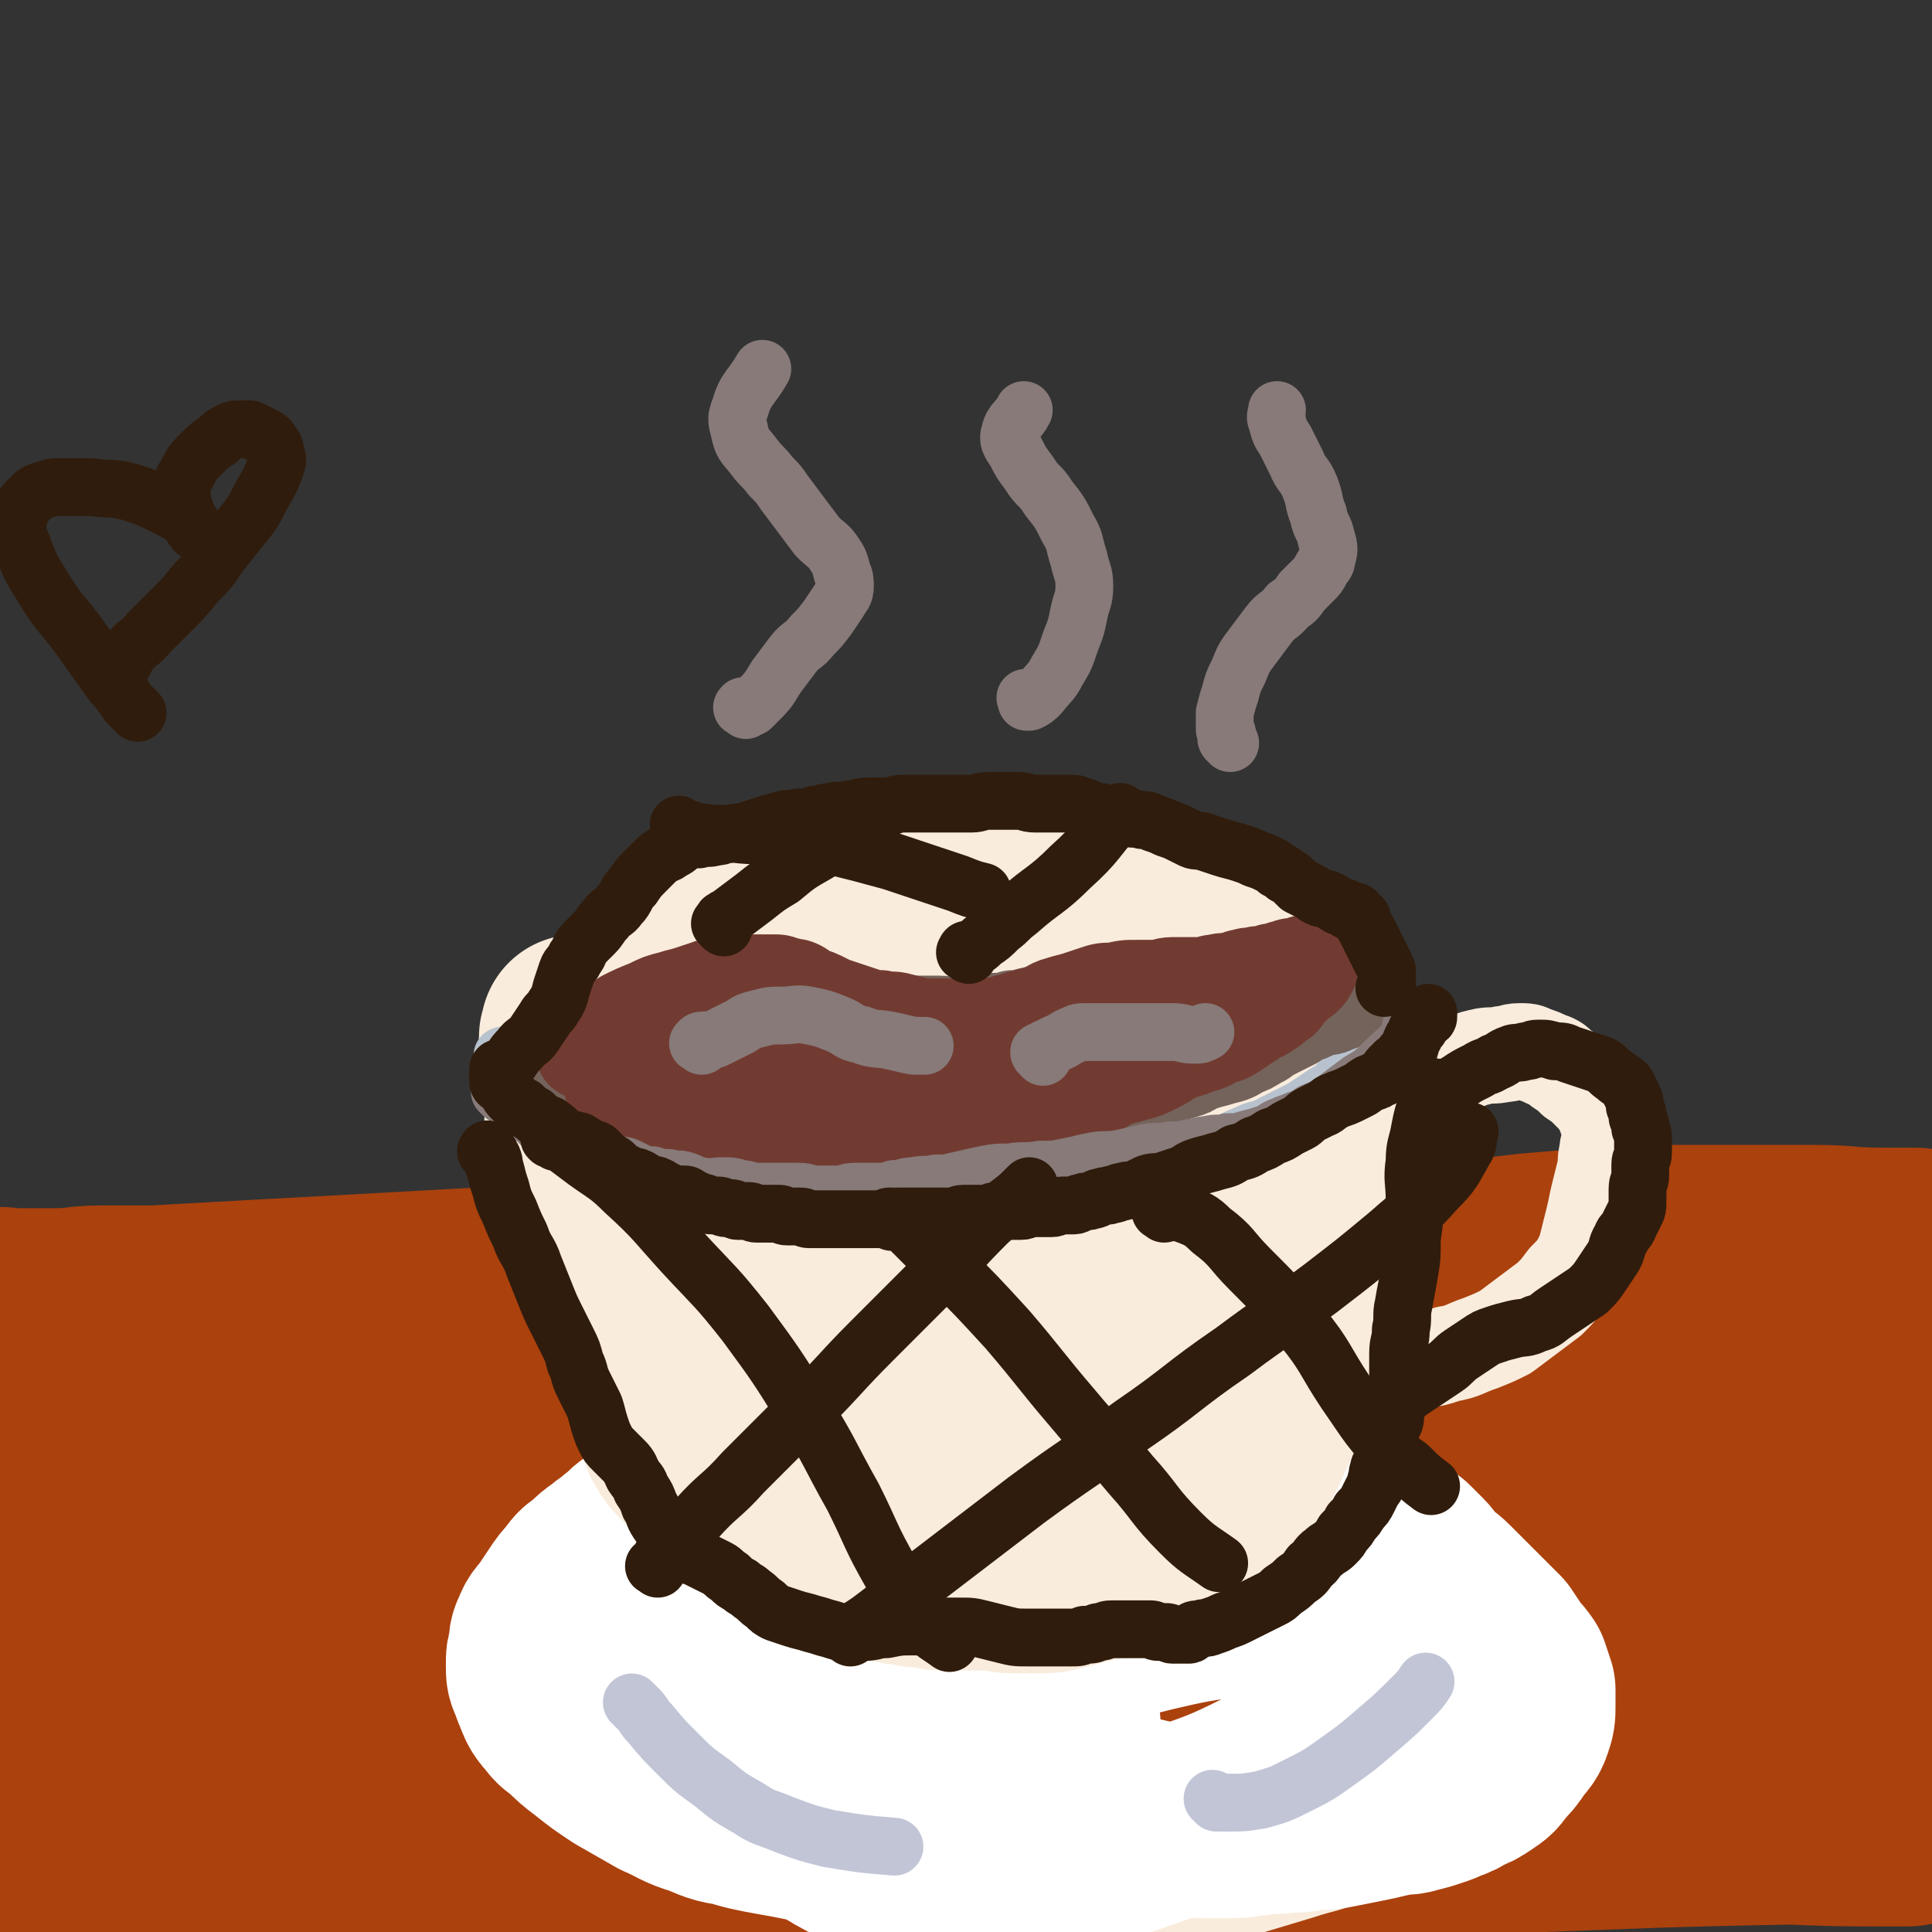 <svg viewBox='0 0 702 702' version='1.1' xmlns='http://www.w3.org/2000/svg' xmlns:xlink='http://www.w3.org/1999/xlink'><rect x="0" y="0" width="702" height="702" fill="#333333" stroke="none"/><g fill='none' stroke='#AB410D' stroke-width='70' stroke-linecap='round' stroke-linejoin='round'><path d='M687,481c-1,-1 -1,-1 -1,-1 -1,-1 0,0 0,0 0,0 -1,0 -1,0 -4,-1 -3,-1 -7,-2 -17,-3 -17,-3 -34,-5 -26,-2 -26,-2 -53,-3 -28,-1 -28,-2 -57,-2 -30,-1 -31,0 -61,0 -33,1 -33,0 -66,2 -36,2 -36,2 -72,6 -43,4 -43,3 -85,10 -52,8 -51,10 -103,19 -42,8 -42,8 -84,15 -20,3 -20,3 -41,5 -6,1 -7,1 -13,0 -2,0 -4,-1 -3,-2 5,-2 8,-2 16,-4 26,-5 26,-5 53,-9 45,-6 45,-7 90,-10 48,-4 48,-4 97,-4 53,0 53,-1 106,3 58,4 58,5 115,12 49,6 49,6 97,14 34,6 34,6 68,13 16,3 16,3 32,7 3,1 6,2 6,2 0,0 -3,-2 -7,-3 -21,-6 -21,-6 -42,-11 -43,-10 -43,-11 -87,-18 -59,-9 -59,-10 -118,-15 -75,-6 -76,-7 -151,-6 -88,1 -88,3 -175,9 -48,4 -48,6 -96,11 -9,1 -9,1 -19,2 '/><path d='M59,530c-1,-1 -2,-1 -1,-1 12,-1 13,0 26,0 49,0 50,-2 99,-1 72,1 72,1 143,6 79,6 79,6 157,17 62,9 62,9 124,22 35,7 35,8 69,19 10,3 18,6 19,10 1,3 -7,4 -14,3 -34,-3 -34,-6 -69,-11 -49,-7 -49,-8 -99,-14 -56,-7 -56,-7 -113,-11 -64,-4 -64,-5 -129,-5 -68,-1 -68,0 -136,3 -57,3 -57,2 -114,8 -11,1 -11,2 -21,7 -3,1 -6,4 -4,5 4,3 8,3 16,3 40,-1 40,-3 80,-6 52,-3 52,-4 105,-6 57,-2 57,-3 114,-2 57,1 57,2 113,7 43,4 43,5 86,10 19,2 26,2 37,5 3,1 -5,2 -10,2 -28,0 -28,-1 -56,-3 -47,-3 -46,-4 -93,-6 -64,-2 -64,-4 -128,-2 -71,2 -71,4 -142,10 -36,3 -36,4 -72,8 -27,3 -27,3 -55,6 '/><path d='M78,630c-1,-1 -2,-1 -1,-1 9,-1 10,0 20,0 41,-1 41,-1 83,-2 56,-1 56,-1 112,-2 56,-1 55,-1 111,-2 34,-1 34,-1 69,-1 10,0 21,0 20,0 -1,-1 -12,-2 -25,-2 -35,-1 -35,-1 -70,-1 -53,0 -53,-1 -105,2 -61,3 -61,2 -122,9 -60,7 -60,7 -119,18 -28,5 -31,5 -55,15 -3,1 0,4 0,8 0,3 -3,6 0,6 24,4 26,3 53,3 48,0 49,-1 97,-3 50,-2 49,-3 99,-5 47,-2 47,-2 94,-4 39,-2 39,-2 77,-4 19,-1 26,-1 38,-2 3,0 -4,-1 -8,-1 -29,0 -30,0 -59,0 -52,1 -52,-1 -103,2 -64,3 -64,4 -128,10 -62,6 -62,5 -123,15 -16,3 -16,4 -30,11 -4,2 -6,4 -6,7 0,2 2,3 5,3 33,-1 34,-3 67,-6 57,-5 57,-6 114,-11 60,-6 60,-6 121,-11 65,-5 65,-4 130,-8 63,-3 63,-4 127,-6 52,-2 52,-2 105,-3 15,0 18,0 30,0 1,0 -1,1 -3,1 -25,0 -25,0 -50,-1 -43,-1 -42,-2 -85,-3 -51,-1 -51,-1 -102,0 -58,1 -58,1 -115,5 -56,4 -56,4 -112,11 -40,5 -40,5 -79,12 -12,2 -26,6 -24,7 3,2 17,1 33,-1 41,-5 41,-6 82,-12 58,-8 58,-8 117,-15 70,-8 70,-8 141,-16 71,-8 71,-7 142,-15 32,-4 32,-5 64,-9 2,0 3,0 5,0 '/><path d='M656,626c-1,-1 -1,-1 -1,-1 -2,-1 -2,0 -3,0 -22,1 -23,0 -45,1 -44,1 -44,0 -87,2 -52,2 -52,2 -103,6 -38,3 -38,3 -76,8 -19,2 -19,3 -38,6 -1,0 -2,1 -1,1 23,-4 24,-5 48,-10 43,-9 43,-9 86,-18 53,-12 53,-12 105,-24 54,-12 54,-11 107,-25 29,-7 31,-7 57,-17 3,-1 0,-3 0,-6 0,-2 2,-3 0,-4 -6,-3 -8,-3 -16,-3 -33,0 -34,0 -67,2 -39,2 -39,2 -78,5 -35,3 -34,4 -69,7 -25,3 -25,3 -51,5 -11,1 -16,2 -22,1 -2,-1 2,-4 6,-5 21,-7 21,-7 43,-11 33,-6 33,-6 67,-10 36,-4 36,-4 72,-7 33,-2 34,-1 67,-3 20,-1 20,-1 39,-2 5,0 6,1 9,-1 1,0 0,-1 0,-3 0,-1 0,-1 0,-3 0,-2 0,-2 0,-4 0,-3 1,-4 -1,-6 -2,-4 -4,-3 -7,-6 -3,-3 -4,-3 -6,-6 -1,-3 -2,-3 -1,-6 1,-3 3,-3 6,-6 3,-2 3,-2 6,-4 2,-1 2,-1 3,-2 1,-1 0,-1 0,-2 0,0 0,0 0,-1 0,0 0,0 0,-1 0,0 0,0 0,0 0,0 0,-1 0,0 -1,0 0,0 0,1 0,1 -1,1 -2,1 -5,1 -5,1 -11,2 -8,1 -8,1 -16,1 -12,0 -12,0 -24,0 -13,0 -13,0 -25,-1 -12,-1 -12,-1 -23,-3 -9,-1 -9,-2 -18,-3 -8,-1 -8,-1 -17,-2 -9,-1 -9,-1 -18,-1 -9,0 -9,1 -19,1 -9,0 -10,0 -19,0 -11,0 -11,0 -22,1 -13,1 -13,1 -26,2 -13,1 -14,0 -27,1 -14,1 -14,1 -28,2 -13,0 -13,1 -26,0 -13,0 -12,-1 -25,-2 -13,-1 -13,-1 -27,-2 -15,-1 -15,-1 -30,-2 -16,-1 -17,0 -33,-1 -17,-1 -16,-2 -33,-2 -17,-1 -18,0 -35,0 -18,0 -18,0 -36,1 -18,1 -18,1 -36,2 -18,1 -19,1 -37,2 -18,1 -18,1 -36,2 -9,0 -10,0 -19,0 -9,0 -8,1 -17,1 -7,0 -7,0 -15,0 -3,0 -4,-1 -7,0 -1,0 -2,1 -2,2 -1,1 0,2 0,3 0,1 0,1 0,1 0,1 0,1 0,1 0,0 0,0 0,0 0,0 0,-1 0,-1 4,0 5,0 9,0 8,0 8,1 16,1 15,1 15,0 30,1 22,1 22,1 44,2 28,1 27,2 55,3 34,1 35,2 69,2 19,0 19,-1 38,-2 20,-2 20,-2 40,-4 19,-2 19,-2 38,-4 19,-2 19,-2 38,-4 19,-2 20,-2 39,-4 19,-2 19,-2 37,-4 18,-2 18,-3 36,-5 18,-2 18,-2 36,-4 18,-2 17,-2 35,-4 12,-1 12,-1 24,-2 15,-1 15,-1 31,-1 11,0 12,0 23,0 13,0 13,0 25,0 13,0 12,1 25,1 6,0 6,0 12,0 2,0 2,1 4,1 '/></g>
<g fill='none' stroke='#F9ECDC' stroke-width='70' stroke-linecap='round' stroke-linejoin='round'><path d='M211,376c-1,-1 -1,-1 -1,-1 -1,-1 0,0 0,0 0,1 -1,1 -1,2 0,1 0,1 0,2 0,4 0,4 0,8 0,5 1,4 1,9 1,5 1,5 1,10 0,4 0,5 0,9 0,5 0,5 1,9 0,4 0,4 1,8 1,4 1,4 3,8 2,4 2,3 4,7 2,3 2,3 3,6 2,3 2,3 3,6 2,3 2,3 3,6 2,3 2,3 3,6 2,3 1,3 3,6 2,3 2,2 4,5 1,2 1,3 2,5 1,2 2,2 3,4 2,2 1,2 3,4 2,2 2,2 4,4 2,2 2,3 4,5 2,3 3,3 5,5 3,3 2,3 5,5 3,3 3,3 6,5 4,2 4,2 8,4 5,2 5,2 9,5 5,3 5,3 10,6 5,3 5,3 10,5 5,2 5,2 11,4 5,2 5,2 10,3 4,1 4,1 9,1 3,0 4,0 7,0 3,0 3,0 6,-1 3,0 3,0 6,-1 4,-1 3,-1 7,-2 4,-1 4,-1 8,-2 5,-1 5,0 10,-1 5,-1 5,-1 9,-2 4,-1 4,-2 8,-3 4,-2 5,-1 9,-3 4,-1 4,-1 7,-3 3,-2 3,-2 6,-4 3,-2 3,-2 6,-4 3,-2 3,-2 6,-5 3,-2 3,-2 6,-5 3,-2 3,-3 6,-5 3,-3 4,-2 7,-5 3,-3 3,-3 5,-7 2,-3 2,-3 4,-6 2,-3 2,-3 4,-7 2,-3 2,-3 3,-7 2,-4 2,-4 3,-8 1,-4 1,-5 2,-9 1,-4 1,-4 2,-8 1,-4 1,-4 2,-9 1,-4 0,-4 1,-8 0,-3 0,-3 1,-6 0,-3 1,-2 1,-5 0,-2 0,-3 0,-5 0,-3 1,-2 1,-5 0,-2 0,-2 0,-4 1,-3 1,-3 2,-6 1,-2 1,-2 1,-5 0,-2 0,-2 0,-4 0,-2 0,-3 0,-5 -1,-3 -1,-2 -2,-5 -1,-2 -1,-2 -2,-5 -1,-2 -1,-3 -2,-5 -1,-3 -1,-3 -3,-6 -2,-3 -2,-2 -4,-5 -2,-2 -2,-3 -4,-5 -2,-3 -2,-3 -5,-6 -3,-3 -3,-3 -6,-5 -2,-2 -2,-2 -5,-4 -3,-2 -3,-1 -6,-3 -3,-1 -3,-2 -6,-3 -2,-1 -2,-1 -5,-2 -3,-1 -3,-1 -7,-2 -3,-1 -3,-1 -6,-1 -3,-1 -4,0 -7,-1 -4,-1 -3,-1 -7,-2 -3,-1 -3,-1 -7,-2 -3,-1 -3,-1 -7,-2 -3,-1 -3,-1 -6,-1 -4,0 -4,0 -8,0 -5,0 -4,-1 -9,-1 -4,0 -5,0 -9,0 -5,0 -4,-1 -9,-1 -4,0 -4,0 -8,0 -5,0 -5,0 -10,0 -6,0 -5,1 -11,1 -4,0 -5,0 -9,0 -4,0 -4,1 -8,1 -4,1 -4,0 -8,1 -4,1 -4,1 -8,2 -4,1 -4,0 -8,1 -4,1 -4,1 -7,2 -3,1 -3,1 -6,2 -4,1 -4,1 -7,3 -3,2 -3,2 -5,4 -3,2 -2,3 -5,5 -2,3 -3,2 -5,5 -3,4 -2,4 -4,9 -2,5 -3,5 -4,10 -1,6 -1,6 -1,13 0,8 0,8 1,16 1,11 1,11 4,21 3,12 3,12 8,23 4,10 4,11 10,20 6,9 6,9 14,17 9,8 9,8 19,15 11,7 11,6 23,12 13,6 13,7 26,11 13,4 13,4 27,6 12,1 13,2 25,0 12,-2 13,-2 23,-8 10,-6 10,-7 17,-17 7,-10 6,-11 10,-22 4,-11 4,-11 5,-23 1,-11 1,-11 0,-22 -1,-11 -1,-11 -3,-22 -2,-10 -1,-10 -5,-19 -4,-7 -4,-8 -11,-13 -9,-7 -10,-7 -21,-12 -13,-6 -14,-6 -28,-9 -16,-3 -16,-4 -32,-4 -16,0 -17,-1 -33,3 -15,3 -15,4 -28,11 -11,6 -12,6 -20,16 -7,8 -8,9 -11,20 -3,12 -2,13 0,25 3,17 3,18 11,33 8,14 8,16 21,26 11,9 13,9 27,13 14,4 15,5 29,3 15,-2 16,-2 29,-10 13,-8 13,-9 22,-21 8,-11 9,-12 12,-26 3,-14 4,-16 0,-30 -4,-15 -6,-16 -16,-28 -10,-11 -11,-12 -24,-18 -11,-5 -13,-5 -24,-3 -11,2 -13,3 -21,12 -9,10 -10,12 -13,26 -4,17 -5,18 -1,35 4,18 5,20 16,34 9,12 11,14 25,18 12,4 15,3 27,-2 12,-4 13,-6 21,-16 7,-10 8,-12 9,-24 1,-13 0,-15 -5,-27 -5,-14 -6,-15 -16,-25 -9,-8 -11,-10 -22,-11 -9,0 -12,2 -19,9 -8,8 -8,10 -11,22 -3,13 -4,14 -2,28 2,11 2,13 9,22 5,7 7,10 14,10 9,0 10,-3 18,-10 8,-7 9,-7 13,-17 4,-9 4,-11 2,-20 -2,-10 -4,-12 -11,-18 -6,-5 -8,-6 -15,-4 -7,2 -9,5 -13,12 -6,10 -6,11 -8,23 -2,12 1,12 1,24 '/></g>
<g fill='none' stroke='#F9ECDC' stroke-width='35' stroke-linecap='round' stroke-linejoin='round'><path d='M498,425c-1,-1 -1,-1 -1,-1 -1,-1 0,0 0,0 0,-1 0,-1 0,-2 1,-3 1,-3 2,-5 2,-4 2,-4 4,-7 2,-4 2,-4 5,-7 3,-3 3,-3 6,-6 4,-3 4,-3 8,-6 4,-2 4,-2 8,-4 4,-2 4,-2 8,-3 4,-1 4,0 8,-1 3,0 3,-1 6,-1 3,0 3,0 5,1 3,1 3,1 5,2 3,1 3,1 5,3 3,2 3,2 5,4 3,2 3,2 5,4 3,3 3,3 5,6 1,2 1,2 2,5 1,3 1,3 1,6 0,3 -1,3 -1,6 -1,3 0,4 -1,7 -1,4 -1,4 -2,8 -1,4 -1,5 -2,9 -1,4 -1,4 -2,8 -1,4 -1,4 -3,8 -2,3 -2,3 -5,6 -3,4 -3,4 -6,7 -4,3 -4,3 -8,6 -4,3 -4,3 -8,6 -4,2 -4,2 -9,4 -6,2 -6,3 -12,4 -6,2 -6,2 -13,2 -7,0 -7,-1 -15,-1 -6,0 -6,0 -12,0 -4,0 -4,0 -8,-1 -2,-1 -2,-1 -4,-2 '/><path d='M258,537c-1,-1 -1,-2 -1,-1 -2,0 -2,0 -3,1 -2,1 -3,1 -5,2 -9,4 -9,4 -18,8 -8,4 -8,3 -16,8 -8,5 -8,5 -15,11 -6,7 -7,7 -11,15 -4,8 -4,9 -6,18 -2,7 -2,8 -1,15 1,6 1,7 4,12 3,6 4,6 9,10 6,5 6,5 13,9 7,4 7,4 14,7 8,4 8,3 16,7 8,3 7,4 15,7 6,3 6,3 13,6 7,3 7,3 14,5 7,2 8,1 15,2 9,1 8,2 17,3 11,2 11,2 22,3 13,2 13,2 27,3 12,1 13,1 25,2 12,1 11,2 23,2 10,0 11,0 21,-1 11,-2 11,-2 22,-5 10,-3 10,-3 20,-6 9,-3 9,-2 18,-6 7,-3 7,-3 14,-7 7,-4 7,-4 13,-9 6,-5 6,-5 11,-10 5,-5 5,-5 9,-11 3,-5 3,-5 6,-10 2,-3 3,-3 4,-7 2,-4 2,-4 2,-8 1,-5 0,-5 0,-10 -1,-5 0,-5 -2,-10 -2,-5 -2,-5 -5,-10 -3,-6 -3,-6 -7,-11 -4,-5 -5,-5 -10,-10 -6,-5 -5,-6 -12,-10 -10,-6 -10,-7 -21,-11 -16,-6 -16,-7 -32,-10 -19,-4 -19,-5 -38,-5 -20,0 -21,0 -41,4 -26,5 -26,6 -51,13 -13,4 -13,5 -26,9 '/></g>
<g fill='none' stroke='#FFFFFF' stroke-width='70' stroke-linecap='round' stroke-linejoin='round'><path d='M270,550c-1,-1 -1,-1 -1,-1 -1,-1 0,0 0,0 0,0 0,0 0,0 0,0 0,-1 -1,-1 0,0 -1,0 -1,0 -3,0 -2,-1 -5,-1 -4,0 -5,0 -9,1 -4,1 -4,0 -8,2 -3,1 -3,2 -6,4 -3,2 -3,2 -6,4 -3,2 -3,3 -6,5 -2,2 -3,2 -5,4 -3,2 -3,2 -6,5 -3,2 -3,2 -5,5 -2,2 -2,2 -4,5 -2,3 -2,3 -4,6 -2,3 -3,3 -4,6 -1,2 -1,2 -1,5 -1,3 -1,3 -1,6 0,3 0,3 1,5 1,3 1,3 2,5 1,3 1,3 3,5 2,3 2,3 5,5 4,4 4,4 8,7 5,4 5,4 11,8 7,4 7,4 14,8 7,3 7,4 14,6 7,3 7,3 15,4 7,1 7,1 14,1 7,0 7,0 13,-1 6,-1 6,-1 12,-2 6,-1 6,0 12,-1 6,0 6,0 12,-1 6,0 5,-1 11,-1 5,0 6,0 11,0 5,0 5,0 10,0 5,0 5,1 10,1 4,0 5,0 9,0 5,0 5,0 9,1 5,1 4,1 9,2 4,1 4,0 8,1 5,1 4,1 9,2 4,1 4,1 9,1 5,1 5,1 10,1 5,0 5,0 10,0 5,0 4,-1 9,-1 5,-1 5,0 10,-1 5,0 5,0 10,-1 5,0 5,0 10,-1 5,-1 5,-1 10,-2 5,-1 4,-1 9,-2 3,-1 4,0 7,-1 4,-1 4,-1 7,-2 3,-1 3,-1 5,-2 3,-1 3,-1 6,-3 3,-1 3,-1 6,-3 3,-2 3,-2 5,-5 3,-3 3,-3 5,-6 2,-3 3,-3 4,-6 1,-3 1,-3 1,-6 0,-3 0,-3 0,-6 -1,-3 -1,-3 -2,-6 -2,-3 -2,-2 -4,-5 -2,-3 -2,-3 -4,-6 -3,-3 -3,-3 -6,-6 -3,-3 -3,-3 -6,-6 -3,-3 -3,-3 -6,-6 -3,-3 -3,-2 -6,-5 -2,-2 -2,-3 -4,-5 -2,-2 -2,-2 -4,-4 -1,-1 -1,-1 -3,-2 -2,-2 -2,-2 -5,-3 -3,-1 -3,-1 -7,-2 -4,-1 -4,-1 -8,-1 -4,-1 -4,-1 -9,-1 -4,0 -4,0 -8,0 -4,0 -4,0 -7,1 -4,1 -4,1 -8,2 -4,1 -4,1 -8,2 -4,1 -3,1 -7,2 -4,1 -4,1 -8,2 -4,1 -4,1 -8,2 -4,1 -4,1 -8,2 -4,1 -4,1 -9,1 -4,1 -4,1 -9,1 -4,0 -5,0 -9,0 -4,0 -4,1 -8,1 -4,0 -5,0 -9,-1 -4,0 -4,-1 -8,-1 -4,-1 -5,0 -9,-1 -5,-1 -5,-1 -10,-2 -5,-1 -5,-1 -11,-1 -6,-1 -6,-1 -13,-1 -6,0 -7,0 -13,0 -7,1 -7,1 -14,2 -7,1 -7,1 -14,3 -6,2 -6,2 -12,6 -6,4 -7,4 -12,9 -6,6 -6,6 -11,13 -5,7 -5,7 -8,14 -3,7 -4,7 -4,14 0,7 0,8 4,13 6,8 7,9 17,13 15,7 16,7 33,10 20,4 20,4 40,5 22,1 23,1 45,0 22,-1 22,-1 44,-4 19,-3 19,-3 37,-7 14,-4 14,-4 28,-9 10,-4 10,-4 19,-9 5,-3 5,-3 9,-7 2,-2 2,-3 2,-6 0,-2 0,-2 -1,-5 0,-2 0,-3 -1,-5 -1,-4 -1,-5 -3,-8 -4,-5 -4,-5 -9,-9 -8,-7 -8,-7 -18,-12 -13,-6 -13,-7 -27,-10 -16,-3 -16,-3 -32,-3 -18,0 -18,0 -36,4 -19,4 -19,5 -37,13 -17,7 -17,7 -33,17 -11,7 -12,6 -20,16 -5,6 -6,8 -7,16 -1,7 0,8 4,15 4,7 5,8 12,13 10,6 11,6 22,8 15,3 15,2 30,2 18,-1 18,0 35,-4 19,-4 19,-5 37,-11 17,-6 18,-6 34,-14 14,-7 14,-7 26,-16 8,-6 10,-6 14,-14 3,-6 3,-8 1,-14 -1,-6 -3,-6 -7,-11 -4,-4 -5,-4 -10,-7 -5,-2 -5,-2 -10,-3 -6,-1 -6,-2 -13,-2 -9,0 -9,0 -18,1 -13,2 -13,2 -26,5 -16,4 -16,4 -31,8 -17,5 -17,5 -33,10 -17,5 -17,5 -33,11 -7,3 -7,3 -14,6 -13,5 -13,5 -25,11 -2,1 -3,2 -3,3 0,1 2,0 4,0 6,-1 6,-1 12,-2 14,-3 13,-4 27,-6 16,-3 16,-3 33,-5 11,-1 11,-2 22,-1 5,0 6,1 9,3 1,1 1,3 0,4 -4,4 -5,4 -10,7 -10,5 -10,5 -21,8 -14,4 -14,4 -29,6 -13,1 -13,2 -26,0 -11,-1 -12,-1 -22,-6 -8,-3 -8,-4 -14,-10 -5,-5 -4,-6 -7,-12 -2,-4 -2,-4 -2,-9 0,-3 0,-4 1,-7 0,-3 0,-3 1,-6 0,-2 0,-2 1,-4 1,-3 1,-3 2,-5 1,-2 2,-2 3,-4 2,-2 1,-2 3,-4 2,-3 2,-3 5,-5 3,-2 3,-1 6,-3 3,-2 3,-2 6,-4 3,-2 3,-2 6,-4 2,-1 2,-1 4,-2 2,-1 2,-1 4,-2 3,-1 3,-2 6,-3 3,-1 3,-1 6,-2 3,-1 3,-1 7,-2 4,-1 4,-1 8,-2 5,-1 5,-1 10,-2 5,-1 5,-1 11,-2 6,-1 6,0 12,-1 7,-1 6,-2 13,-2 7,-1 7,0 14,0 8,0 8,0 15,0 8,1 8,1 15,2 8,1 8,1 15,2 8,2 8,2 15,4 7,2 6,3 13,5 6,2 6,2 12,3 5,1 6,1 11,2 '/></g>
<g fill='none' stroke='#F9ECDC' stroke-width='70' stroke-linecap='round' stroke-linejoin='round'><path d='M241,502c-1,-1 -1,-1 -1,-1 -1,-1 0,0 0,0 0,0 0,0 0,0 1,0 1,0 1,0 0,0 0,1 0,1 0,1 0,1 0,1 0,1 0,1 0,1 0,1 1,0 1,1 1,2 0,3 1,5 1,4 1,4 2,7 1,3 0,3 2,6 2,3 2,3 5,6 2,2 2,2 4,4 2,2 2,2 4,4 2,2 2,2 5,4 2,1 2,1 4,2 2,1 2,2 4,3 1,1 2,1 3,2 2,1 2,2 4,3 1,1 1,1 3,2 2,2 2,2 5,3 2,1 3,1 5,2 2,1 2,2 4,3 2,1 3,1 5,2 2,1 2,1 4,2 2,1 2,1 4,1 2,1 2,1 4,1 2,1 3,1 5,1 3,1 2,1 5,1 3,1 3,1 6,1 3,1 4,1 7,1 4,1 3,1 7,1 3,0 4,0 7,0 5,0 5,0 9,0 4,0 4,1 8,1 4,0 5,0 9,0 4,0 4,0 8,-1 4,-1 4,-1 8,-2 4,-1 4,-1 8,-2 3,-1 3,-1 6,-2 3,-1 3,-2 6,-3 3,-2 4,-1 7,-3 4,-2 4,-2 7,-5 4,-3 4,-3 8,-7 5,-4 5,-4 9,-9 2,-2 2,-3 4,-5 2,-2 2,-2 4,-4 3,-5 3,-5 5,-10 2,-4 2,-4 3,-8 1,-3 1,-3 1,-7 0,-2 0,-2 0,-5 0,-2 0,-2 0,-4 0,-2 -1,-1 -1,-3 0,-1 0,-1 0,-2 0,-1 0,-1 -1,-1 0,0 -1,0 -1,0 -1,1 -1,1 -2,2 -2,1 -3,0 -5,2 -7,5 -6,6 -13,11 -10,7 -10,7 -20,14 -11,7 -11,8 -22,14 -9,5 -9,6 -18,9 -6,2 -7,2 -13,2 -4,0 -4,0 -7,-2 -3,-2 -3,-2 -6,-5 -3,-3 -3,-4 -6,-7 -4,-4 -4,-4 -9,-7 -4,-3 -4,-3 -9,-5 -4,-2 -4,-2 -8,-3 -1,0 -2,0 -3,0 -1,0 -1,1 -1,1 0,0 1,0 2,0 3,0 3,1 6,1 8,0 8,1 16,0 14,-1 14,-1 28,-3 11,-2 11,-2 22,-5 7,-2 7,-2 14,-5 3,-1 4,-2 6,-4 1,-1 1,-1 1,-3 '/></g>
<g fill='none' stroke='#C1C5D6' stroke-width='21' stroke-linecap='round' stroke-linejoin='round'><path d='M231,620c-1,-1 -1,-1 -1,-1 -1,-1 0,0 0,0 1,1 1,1 2,2 2,2 2,3 4,5 5,6 5,6 10,11 6,6 6,6 13,11 6,5 6,5 13,9 6,4 6,3 13,6 8,3 8,3 16,5 12,2 12,2 24,3 '/><path d='M442,655c-1,-1 -1,-1 -1,-1 -1,-1 0,0 0,0 1,1 1,1 2,1 1,0 2,0 3,0 6,0 6,0 12,-1 7,-2 7,-2 13,-5 8,-4 8,-4 15,-9 7,-5 7,-5 14,-11 7,-6 7,-6 13,-12 3,-3 3,-3 5,-6 '/></g>
<g fill='none' stroke='#B7C2CE' stroke-width='21' stroke-linecap='round' stroke-linejoin='round'><path d='M184,385c-1,-1 -1,-1 -1,-1 -1,-1 0,0 0,0 0,0 0,1 0,1 0,1 1,0 1,1 1,2 0,3 1,5 2,4 2,4 5,7 4,5 4,5 8,9 5,5 5,6 11,10 6,4 6,4 12,7 5,2 5,3 10,4 5,1 5,0 10,1 5,0 4,1 9,1 5,0 6,0 11,0 7,0 6,1 13,1 7,1 7,1 15,1 8,1 8,1 17,1 7,0 8,0 15,0 7,0 7,0 14,0 7,0 7,0 14,0 6,0 6,0 11,-1 6,0 6,0 11,-1 6,0 6,0 11,-1 6,-1 6,-1 11,-2 6,-1 5,-2 11,-3 6,-1 6,-1 12,-2 6,-1 6,-1 11,-2 5,-1 5,-1 9,-2 4,-1 4,-1 8,-3 5,-2 4,-2 9,-4 4,-2 4,-1 8,-3 4,-2 4,-2 8,-4 4,-2 4,-2 7,-4 3,-2 3,-2 6,-4 2,-1 2,-1 4,-3 2,-1 2,-1 3,-3 1,-1 1,-1 2,-3 0,-1 0,-1 0,-2 1,-1 1,-1 2,-2 1,0 1,0 1,-1 1,0 1,0 1,-1 1,0 1,0 1,-1 1,0 0,-1 1,-1 0,0 1,0 1,0 1,0 1,0 1,0 1,0 1,0 1,-1 '/></g>
<g fill='none' stroke='#74635B' stroke-width='35' stroke-linecap='round' stroke-linejoin='round'><path d='M257,368c-1,-1 -1,-1 -1,-1 -1,-1 -1,0 -1,0 0,0 0,0 0,0 -1,0 -1,0 -2,0 -2,1 -2,1 -4,2 -2,1 -2,1 -5,1 -3,1 -4,0 -7,1 -3,0 -3,0 -6,1 -3,0 -3,0 -5,1 -3,1 -3,1 -6,2 -3,1 -3,1 -5,3 -2,2 -2,2 -4,4 -1,1 -1,1 -2,2 -1,1 -1,1 -2,2 -1,1 -1,1 -1,2 0,0 1,0 1,0 1,0 1,0 1,0 1,0 1,0 1,0 1,0 0,-1 1,-1 0,0 1,0 1,0 1,0 0,-1 1,-1 1,-1 2,0 3,-1 2,-1 2,-1 4,-2 3,-1 3,-1 6,-2 3,-1 3,-2 6,-3 3,-1 4,-1 7,-2 4,-1 3,-2 7,-3 4,-2 4,-2 8,-3 4,-1 5,-1 9,-2 4,-1 4,-1 8,-2 3,-1 4,-1 7,-1 3,0 3,1 6,1 3,1 3,0 6,1 4,1 4,1 7,2 4,1 3,1 7,2 3,1 3,1 7,1 4,0 4,0 8,0 3,0 3,0 6,0 3,0 3,0 6,0 3,0 3,0 5,0 3,0 3,0 6,0 4,0 4,1 7,1 3,0 3,-1 6,-1 3,-1 4,0 7,-1 4,0 4,0 7,-1 3,0 3,0 6,-1 3,0 3,0 6,-1 3,0 2,-1 5,-1 2,0 3,0 5,0 3,0 2,-1 5,-1 3,-1 4,0 7,-1 3,0 3,0 6,-1 4,-1 4,-1 7,-2 3,-1 3,-1 6,-2 3,-1 3,-1 6,-1 3,0 3,0 6,0 3,0 3,0 6,0 3,0 3,1 5,1 3,1 3,0 5,1 2,1 2,1 4,2 3,1 3,0 6,1 3,0 3,0 5,1 2,0 2,0 4,1 2,0 1,1 3,1 2,0 2,0 4,0 3,0 3,0 5,-1 3,0 3,0 5,-1 3,-1 3,-1 5,-2 1,0 1,0 2,-1 1,0 1,0 2,-1 0,0 0,0 0,-1 0,0 0,0 0,-1 0,0 0,0 0,0 0,1 0,1 -1,1 -1,0 -1,0 -2,0 -1,0 -1,1 -2,1 -1,1 -1,1 -2,1 -2,1 -2,1 -4,2 -2,1 -1,1 -3,2 -2,1 -2,1 -4,2 -2,1 -2,0 -4,1 -1,1 -1,1 -2,2 -2,1 -2,1 -4,2 -2,1 -2,1 -4,2 -3,1 -2,2 -5,3 -3,2 -3,2 -6,3 -3,2 -3,2 -7,3 -3,1 -4,1 -7,2 -4,1 -3,2 -7,3 -3,1 -3,1 -7,2 -3,1 -4,0 -7,1 -4,1 -3,1 -7,2 -3,1 -3,1 -7,2 -4,1 -4,1 -8,2 -4,1 -4,1 -8,2 -4,1 -5,1 -9,2 -4,1 -4,1 -8,2 -4,1 -4,1 -8,1 -4,1 -4,1 -8,1 -3,0 -3,-1 -6,-1 -4,0 -4,0 -8,0 -4,0 -4,0 -8,0 -5,0 -4,1 -9,1 -4,1 -5,0 -9,1 -5,1 -5,1 -9,2 -4,1 -4,1 -8,2 -4,1 -4,1 -7,3 -3,1 -2,2 -5,3 -2,1 -2,1 -5,1 -2,0 -3,0 -5,-1 -2,0 -2,0 -4,-1 -3,-1 -2,-1 -5,-2 -2,-1 -2,-1 -5,-2 -3,-1 -3,-1 -6,-2 -3,-1 -4,-1 -7,-2 -3,-1 -3,-1 -6,-2 -2,-1 -3,0 -5,-1 -1,-1 -1,-1 -2,-2 0,0 -1,0 -1,-1 0,-1 0,-1 0,-2 0,-1 0,-1 1,-1 1,-1 2,0 3,-1 2,0 1,-1 3,-1 4,0 5,0 9,0 8,0 8,0 15,0 9,0 9,0 18,0 10,0 10,1 19,1 9,0 9,0 18,-1 10,-1 10,-2 19,-4 10,-2 10,-2 19,-4 8,-2 8,-2 16,-4 8,-2 8,-2 15,-4 '/></g>
<g fill='none' stroke='#723B31' stroke-width='35' stroke-linecap='round' stroke-linejoin='round'><path d='M213,382c-1,-1 -2,-1 -1,-1 0,-1 0,0 1,0 0,0 0,0 0,0 0,0 0,0 0,0 -1,-1 -1,0 -1,0 0,0 0,1 0,1 0,0 1,0 1,-1 1,0 0,-1 1,-1 2,-2 2,-2 5,-4 4,-3 4,-3 8,-6 4,-2 4,-2 9,-4 4,-2 4,-2 8,-3 3,-1 4,-1 7,-2 3,-1 3,-1 6,-2 2,-1 3,0 5,-1 3,0 2,-1 5,-1 2,0 2,0 4,0 2,0 2,0 4,0 2,0 2,0 4,0 2,0 2,0 3,0 2,0 2,1 4,1 2,1 2,0 4,1 2,1 1,1 3,2 2,1 3,1 5,2 2,1 2,1 4,2 3,1 3,1 6,2 3,1 3,1 6,2 3,1 3,1 6,1 3,1 4,0 7,1 4,1 4,1 8,2 4,0 4,0 8,0 4,0 4,1 8,1 4,0 4,0 7,-1 3,0 3,0 6,-1 4,-1 4,-1 7,-2 4,-1 4,-1 7,-2 4,-1 3,-2 7,-3 3,-1 4,-1 7,-2 3,-1 3,-1 6,-2 3,-1 3,-1 7,-1 4,-1 4,-1 8,-1 3,0 4,0 7,0 3,0 3,-1 6,-1 3,0 3,0 6,0 3,0 3,0 5,0 3,0 2,-1 5,-1 3,-1 3,0 6,-1 2,0 2,-1 4,-1 2,-1 3,0 5,-1 3,0 3,0 5,-1 2,0 2,0 4,-1 2,0 2,-1 4,-1 1,0 1,0 2,0 1,0 1,-1 2,-1 0,0 1,0 1,0 1,0 1,0 1,1 0,0 0,1 0,1 0,0 -1,0 -1,0 0,0 0,1 0,1 0,1 0,1 -1,1 0,1 0,1 -1,1 -1,1 -1,1 -2,2 -1,1 -1,1 -2,2 -1,1 -1,1 -2,2 -1,2 -1,2 -3,3 -2,2 -2,2 -4,3 -2,2 -3,1 -5,3 -3,2 -3,2 -6,4 -3,2 -3,2 -7,3 -3,2 -3,2 -7,3 -4,2 -4,1 -8,3 -4,2 -3,2 -7,4 -4,2 -4,2 -8,3 -3,1 -4,1 -7,2 -3,1 -3,2 -6,3 -3,1 -3,1 -6,2 -3,1 -3,1 -6,2 -3,1 -2,1 -5,2 -3,1 -3,1 -6,2 -2,1 -2,1 -5,1 -3,0 -3,0 -6,0 -2,0 -3,0 -5,0 -3,0 -2,1 -5,1 -2,0 -3,0 -5,0 -3,0 -3,0 -5,1 -3,1 -3,1 -6,2 -3,1 -2,1 -5,2 -3,1 -4,1 -7,2 -3,1 -3,1 -6,2 -3,1 -3,1 -6,2 -3,1 -3,1 -6,2 -3,1 -3,0 -6,1 -3,1 -2,1 -5,2 -2,0 -3,0 -5,0 -3,0 -3,1 -5,1 -2,0 -2,-1 -4,-1 -2,0 -2,0 -4,0 -2,0 -2,0 -4,0 -2,0 -1,0 -3,-1 -1,0 -2,0 -3,-1 -2,-1 -1,-1 -3,-2 -1,-1 -1,-1 -3,-2 -1,-1 -1,-1 -3,-2 -2,-1 -2,0 -4,-1 -2,-1 -1,-1 -3,-2 -2,-1 -2,-1 -4,-2 -1,-1 -2,0 -3,-1 -2,-1 -2,-1 -4,-2 -2,-1 -2,-1 -4,-2 -1,-1 -2,0 -3,-1 -1,-1 -1,-1 -2,-2 -1,-1 -1,-1 -3,-2 -1,-1 -1,0 -2,-1 -1,-1 -1,-1 -2,-2 -1,-1 -1,-1 -2,-1 -1,0 -1,0 -2,0 -1,0 -1,0 -1,-1 0,0 0,-1 0,-1 0,0 1,0 1,0 1,0 1,0 2,0 2,0 1,1 3,1 2,1 2,1 4,1 3,1 3,1 6,1 4,1 4,1 8,1 6,1 6,1 13,1 9,0 9,1 18,0 10,-1 10,-1 19,-3 8,-2 8,-2 15,-4 6,-1 5,-2 11,-3 3,-1 3,-1 7,-1 3,0 3,0 6,0 3,0 3,1 6,1 3,0 4,0 7,0 3,0 3,1 6,1 3,0 3,0 6,0 3,0 3,0 5,0 3,0 3,0 6,0 3,0 3,0 6,0 4,0 4,0 7,0 4,0 3,-1 7,-1 3,0 4,0 7,0 4,0 4,0 8,-1 4,-1 4,-1 8,-2 3,-1 3,-1 5,-2 '/></g>
<g fill='none' stroke='#877A79' stroke-width='21' stroke-linecap='round' stroke-linejoin='round'><path d='M183,398c-1,-1 -1,-1 -1,-1 -1,-1 0,0 0,0 0,0 1,0 1,0 1,0 1,0 2,1 1,1 0,1 1,2 1,1 1,0 2,1 4,3 3,3 7,6 3,3 3,3 6,5 3,2 3,2 6,3 3,2 4,1 7,3 3,1 2,2 5,3 2,1 2,1 4,2 2,1 3,0 5,1 2,1 2,1 4,2 2,1 2,1 5,1 3,1 3,1 6,1 3,1 3,0 6,1 3,1 3,2 6,2 3,1 4,0 7,0 4,0 4,0 7,1 3,0 3,1 6,1 3,0 4,0 7,0 4,0 4,0 8,0 4,0 3,1 7,1 3,0 4,0 7,0 4,0 3,-1 7,-1 3,0 4,0 7,0 4,0 4,0 7,-1 4,0 3,-1 7,-1 4,-1 4,0 8,-1 4,0 4,0 8,-1 5,-1 4,-1 9,-2 5,-1 5,-1 10,-1 5,-1 6,0 11,-1 5,0 5,0 10,-1 5,-1 4,-1 9,-2 5,-1 5,0 10,-1 5,-1 4,-1 9,-2 4,-1 5,0 9,-1 4,0 4,0 8,-1 3,0 3,-1 6,-1 3,-1 4,0 7,-1 4,0 4,0 7,-1 4,-1 4,-1 7,-2 3,-1 3,-2 6,-3 2,-1 3,-1 5,-2 3,-1 3,-1 6,-3 5,-2 5,-2 9,-5 4,-3 4,-3 8,-6 5,-3 5,-3 9,-7 4,-4 5,-4 8,-8 2,-3 1,-3 2,-6 '/><path d='M255,380c-1,-1 -2,-1 -1,-1 0,-1 1,-1 2,-1 3,0 3,0 5,-1 4,-2 4,-2 8,-4 3,-2 3,-2 7,-3 4,-1 4,-1 8,-1 5,0 5,-1 10,0 5,1 5,1 10,3 5,2 4,3 9,4 5,2 5,1 10,2 5,1 4,1 9,2 2,0 2,0 4,0 '/><path d='M379,384c-1,-1 -1,-1 -1,-1 -1,-1 0,-1 0,-1 0,0 1,0 1,0 1,0 0,-1 1,-1 2,-1 2,-1 4,-2 3,-1 3,-2 6,-3 2,-1 2,-1 5,-1 3,0 3,0 6,0 3,0 3,0 5,0 4,0 4,0 7,0 4,0 4,0 7,0 3,0 3,0 6,0 4,0 4,1 8,1 2,0 2,0 4,-1 '/><path d='M271,258c-1,-1 -2,-1 -1,-1 0,-1 0,0 1,0 1,0 1,0 2,0 1,-1 1,-1 2,-2 4,-4 4,-4 7,-9 3,-4 3,-4 6,-8 3,-4 4,-3 7,-7 3,-3 3,-3 6,-7 2,-3 2,-3 4,-6 1,-2 2,-2 2,-5 0,-2 0,-3 -1,-5 -1,-4 -1,-4 -3,-7 -2,-3 -3,-3 -6,-6 -3,-4 -3,-4 -6,-8 -3,-4 -3,-4 -6,-8 -2,-3 -2,-3 -5,-6 -3,-4 -3,-3 -6,-7 -3,-4 -4,-4 -5,-8 -1,-5 -2,-5 0,-10 2,-7 4,-7 8,-14 '/><path d='M374,255c-1,-1 -1,-1 -1,-1 -1,-1 0,0 0,0 0,0 0,1 0,1 0,0 0,0 0,0 1,0 1,0 1,0 2,-1 2,-1 4,-3 3,-4 4,-4 6,-8 3,-5 3,-5 5,-11 2,-5 2,-5 3,-10 1,-5 2,-5 2,-10 0,-5 -1,-5 -2,-10 -2,-6 -1,-6 -4,-11 -3,-6 -3,-6 -7,-11 -3,-5 -4,-4 -7,-9 -3,-4 -3,-4 -5,-8 -2,-3 -3,-4 -2,-7 1,-4 3,-4 5,-8 '/><path d='M447,270c-1,-1 -1,-1 -1,-1 -1,-1 0,-1 0,-1 0,0 0,-1 0,-1 0,-1 -1,-1 -1,-2 0,-3 0,-3 0,-6 1,-4 1,-4 2,-7 1,-4 1,-4 3,-8 2,-5 2,-5 5,-9 3,-4 3,-4 6,-8 3,-4 4,-3 7,-7 3,-2 3,-2 5,-5 2,-2 2,-2 4,-4 2,-2 2,-2 3,-4 1,-2 2,-2 2,-4 1,-3 1,-4 0,-7 -1,-5 -2,-4 -3,-9 -2,-5 -1,-5 -3,-10 -2,-5 -3,-4 -5,-9 -2,-4 -2,-4 -4,-8 -2,-3 -2,-3 -3,-7 -1,-2 0,-2 0,-4 '/></g>
<g fill='none' stroke='#301C0C' stroke-width='21' stroke-linecap='round' stroke-linejoin='round'><path d='M183,390c-1,-1 -1,-1 -1,-1 -1,-1 0,0 0,0 0,0 -1,0 -1,0 0,0 0,1 0,1 0,1 0,1 0,1 0,1 0,1 0,1 0,1 0,1 0,1 0,1 1,1 1,1 1,1 1,0 1,1 2,2 1,2 3,4 2,2 2,2 4,3 2,2 2,2 4,3 2,2 2,2 4,3 1,1 1,0 2,1 3,2 2,2 5,4 1,1 2,1 3,1 2,1 2,0 3,1 2,1 1,1 3,2 1,1 2,0 3,1 1,1 1,1 2,2 1,1 1,1 2,2 1,1 1,0 2,1 1,1 1,1 2,2 1,1 1,1 2,1 1,1 1,1 2,1 1,1 2,0 3,1 1,0 1,1 2,1 1,1 1,1 2,1 1,1 2,0 3,1 1,0 1,1 2,1 1,1 1,1 2,1 1,1 1,1 3,1 1,0 2,0 3,0 1,0 1,1 2,1 1,1 1,1 2,1 1,1 2,1 3,1 2,1 1,1 3,1 1,0 1,0 2,0 2,0 1,1 3,1 1,0 1,0 2,0 1,0 1,1 2,1 1,0 1,0 2,0 1,0 1,0 2,0 2,0 1,1 3,1 1,0 1,0 2,0 2,0 2,0 3,0 2,0 2,0 3,0 2,0 1,1 3,1 1,0 2,0 3,0 1,0 1,0 2,0 2,0 1,1 3,1 1,0 2,0 3,0 2,0 2,0 3,0 2,0 2,0 3,0 2,0 2,0 3,0 2,0 2,0 3,0 2,0 2,0 4,0 3,0 3,0 5,0 2,0 2,0 4,0 2,0 2,-1 4,-1 2,0 2,0 4,0 2,0 2,0 4,0 2,0 2,0 4,0 2,0 2,0 4,0 2,0 2,0 4,0 2,0 2,-1 4,-1 2,0 2,0 4,0 2,0 2,0 4,0 2,0 2,-1 4,-1 2,0 3,0 5,0 2,0 2,0 4,0 2,0 2,-1 4,-1 2,0 2,0 4,0 2,0 2,0 3,0 2,0 2,-1 4,-1 2,0 2,0 4,0 2,0 1,-1 3,-1 2,-1 2,0 4,-1 2,0 1,-1 3,-1 2,-1 2,0 4,-1 2,0 2,-1 4,-1 2,-1 3,0 5,-1 2,-1 2,-1 4,-2 3,-1 3,0 6,-1 3,-1 3,-1 6,-2 3,-1 3,-2 6,-3 3,-1 4,-1 7,-2 4,-1 4,-1 7,-3 4,-1 4,-1 7,-3 3,-1 3,-1 6,-3 3,-1 3,-1 6,-3 2,-1 2,-1 4,-2 2,-1 2,-2 4,-3 2,-1 2,-1 4,-2 3,-1 2,-2 5,-3 2,-1 3,-1 5,-2 2,-1 2,-1 4,-2 2,-1 1,-1 3,-2 1,-1 1,0 2,-1 1,0 1,0 2,-1 1,0 1,0 2,-1 1,-1 1,-2 2,-3 1,-1 1,-1 2,-2 2,-1 2,-1 3,-3 1,-1 1,-1 2,-2 1,-1 0,-2 1,-3 0,-1 1,-1 1,-2 1,-1 0,-1 1,-2 0,-1 1,0 1,-1 1,-1 0,-1 1,-2 0,-1 1,0 1,-1 1,0 1,0 1,-1 0,0 0,0 0,-1 0,0 0,0 0,0 0,0 0,0 0,0 '/><path d='M183,391c-1,-1 -1,-1 -1,-1 -1,-1 0,0 0,0 0,0 -1,0 -1,0 0,0 0,-1 0,-1 0,-1 0,-1 1,-1 1,-1 1,0 2,-1 3,-3 2,-3 5,-6 2,-3 3,-2 5,-5 2,-3 2,-3 4,-6 1,-2 2,-2 3,-4 2,-3 2,-3 3,-7 1,-3 1,-3 2,-6 1,-3 2,-2 3,-5 2,-2 1,-3 3,-5 1,-1 1,-1 2,-2 1,-1 1,-1 2,-2 2,-2 2,-3 4,-5 2,-3 3,-2 5,-5 3,-3 2,-4 5,-7 2,-3 2,-3 5,-6 2,-2 2,-2 4,-4 2,-2 3,-1 5,-3 3,-1 2,-2 5,-3 2,-1 2,-1 5,-1 3,-1 3,0 6,-1 3,0 2,-1 5,-1 3,-1 3,0 6,-1 3,-1 3,-1 6,-2 3,-1 3,-1 7,-2 3,-1 3,0 6,-1 3,0 3,0 6,-1 3,0 3,-1 6,-1 3,-1 4,0 7,-1 3,0 3,-1 6,-1 3,0 4,0 7,0 3,0 3,-1 6,-1 2,0 3,0 5,0 3,0 3,0 5,0 3,0 3,0 5,0 3,0 3,0 5,0 3,0 3,0 5,0 3,0 3,-1 6,-1 2,0 3,0 5,0 3,0 3,0 6,0 3,0 3,1 6,1 3,0 4,0 7,0 3,0 3,0 5,0 3,0 3,0 5,1 2,0 1,1 3,1 2,1 2,1 4,1 2,1 2,1 4,1 2,1 2,1 5,1 3,1 3,0 6,1 2,0 2,0 4,1 3,1 3,1 5,2 3,1 3,1 5,2 2,1 2,1 4,2 2,1 3,0 5,1 3,1 3,1 6,2 3,1 4,1 7,2 3,1 3,1 5,2 3,1 3,1 5,2 2,1 2,1 3,2 2,1 2,1 3,2 2,1 2,1 3,2 1,1 1,1 2,2 2,1 2,1 4,2 2,1 1,1 3,2 2,1 2,0 4,1 2,1 1,1 3,2 1,1 2,0 3,1 1,0 0,1 1,1 1,0 1,0 2,0 1,0 1,1 1,1 1,1 1,1 1,1 1,1 1,0 1,1 0,0 0,1 0,1 0,1 1,1 1,2 1,1 1,1 1,2 1,1 1,1 1,2 1,1 1,1 1,2 1,1 1,1 1,2 1,1 1,1 1,2 1,1 1,1 1,2 1,1 1,1 1,2 1,1 1,1 1,3 0,1 0,1 0,2 0,2 0,2 -1,3 '/><path d='M178,419c-1,-1 -1,-2 -1,-1 -1,0 0,1 0,1 0,0 1,0 1,0 0,0 0,1 0,1 0,1 1,0 1,1 1,2 0,2 1,4 1,4 1,4 2,7 1,4 1,4 3,8 2,5 2,5 4,9 2,6 3,5 5,11 2,5 2,5 4,10 2,5 2,5 4,9 2,4 2,4 4,8 2,4 2,4 3,8 2,4 1,4 3,8 2,4 2,4 4,8 1,3 1,4 2,7 1,3 1,3 2,5 1,2 1,2 3,4 2,2 2,2 4,4 2,2 2,3 3,5 2,3 2,2 3,5 2,3 2,3 3,6 2,3 1,3 3,6 2,3 2,3 5,6 2,2 2,2 4,4 2,2 2,2 5,3 2,1 2,1 4,2 2,1 2,1 4,2 2,1 2,2 4,3 2,2 2,2 4,3 2,2 2,1 4,3 3,2 2,2 5,4 2,2 2,2 4,3 3,1 3,1 6,2 3,1 4,1 7,2 4,1 3,1 7,2 3,1 3,1 6,1 3,0 3,0 6,0 4,0 4,-1 8,-1 5,-1 5,-1 10,-1 4,0 5,0 9,0 4,0 4,0 8,0 4,0 4,0 8,1 4,1 4,1 8,2 4,1 4,1 9,1 4,0 4,0 8,0 4,0 4,0 7,0 3,0 3,0 5,-1 3,0 3,0 5,-1 3,0 2,-1 5,-1 2,0 3,0 5,0 3,0 3,0 5,0 2,0 2,0 4,0 2,0 1,1 3,1 1,0 2,0 3,0 1,0 1,1 2,1 0,0 1,0 1,0 1,0 1,0 2,0 1,0 1,0 1,0 1,0 1,0 2,0 1,0 0,-1 1,-1 1,-1 1,-1 3,-1 2,-1 2,0 4,-1 3,-1 3,-1 5,-2 3,-1 3,-1 5,-2 2,-1 2,-1 4,-2 2,-1 2,-1 4,-2 2,-1 2,-1 4,-2 2,-1 2,-1 4,-3 3,-2 3,-2 5,-4 3,-2 3,-2 5,-5 3,-2 2,-3 5,-5 2,-2 2,-1 4,-3 2,-2 2,-2 3,-4 2,-2 2,-2 3,-4 2,-2 2,-2 3,-4 2,-2 2,-2 3,-4 1,-2 1,-2 2,-4 1,-1 1,-1 1,-3 1,-2 0,-2 1,-4 0,-2 1,-1 1,-3 1,-1 1,-1 1,-3 1,-1 1,-1 1,-3 0,-1 0,-2 0,-3 1,-2 1,-2 2,-4 1,-2 1,-2 1,-5 0,-3 0,-3 0,-6 0,-4 1,-3 1,-7 0,-4 0,-4 0,-8 0,-5 1,-4 1,-9 1,-4 0,-5 1,-9 1,-6 1,-5 2,-11 1,-6 1,-6 1,-13 1,-7 1,-7 1,-14 0,-7 -1,-7 0,-14 0,-6 1,-6 2,-12 1,-5 1,-5 3,-10 1,-3 1,-2 2,-5 '/><path d='M522,401c-1,-1 -2,-1 -1,-1 0,-1 0,0 1,0 0,0 0,0 0,0 1,0 1,0 1,-1 0,0 0,0 0,0 1,0 1,0 1,-1 0,0 0,-1 0,-1 1,-1 1,0 2,-1 2,-1 2,-2 4,-3 3,-2 3,-2 7,-4 3,-2 3,-1 6,-3 3,-1 3,-2 6,-3 2,-1 3,0 5,-1 3,0 2,-1 5,-1 3,0 3,0 6,1 3,0 3,0 5,1 3,1 3,1 6,2 3,1 3,1 6,2 3,2 2,2 5,4 2,2 2,1 4,3 1,2 1,2 2,4 1,2 1,2 1,4 1,2 1,2 1,4 1,2 1,2 1,4 1,2 1,2 1,5 0,2 0,2 0,4 0,2 -1,2 -1,4 0,2 0,2 0,4 0,3 -1,2 -1,5 0,2 0,2 0,4 0,3 0,3 -1,5 -1,2 -1,2 -2,4 -1,3 -2,2 -3,5 -2,3 -1,4 -3,7 -2,3 -2,3 -4,6 -2,3 -2,3 -5,6 -3,2 -3,2 -6,4 -3,2 -3,2 -6,4 -3,2 -3,3 -7,4 -4,2 -4,1 -8,2 -4,1 -4,1 -7,2 -3,1 -3,1 -6,3 -3,2 -3,2 -6,4 -3,2 -3,3 -6,5 -3,2 -3,2 -6,4 -3,2 -3,2 -6,4 -2,1 -2,2 -4,3 '/><path d='M202,415c-1,-1 -1,-1 -1,-1 -1,-1 0,0 0,0 0,0 0,0 -1,0 0,0 0,0 0,0 0,0 -1,-1 0,0 1,0 2,0 5,2 4,3 4,3 8,6 7,5 8,5 14,11 11,10 11,11 21,22 12,13 12,12 23,26 11,15 11,15 21,31 10,16 9,16 18,32 7,14 6,14 14,28 5,9 5,10 12,18 4,4 5,4 9,7 '/><path d='M324,444c-1,-1 -1,-1 -1,-1 -1,-1 0,-1 0,-1 0,0 0,0 0,0 1,0 1,0 1,0 3,1 3,1 5,3 7,7 7,7 14,14 12,12 12,12 23,24 12,14 12,15 24,29 10,12 11,12 21,24 9,10 8,11 18,21 6,6 7,6 14,11 '/><path d='M423,441c-1,-1 -2,-1 -1,-1 0,-1 0,0 1,0 3,1 4,0 7,1 5,2 6,2 10,6 8,6 7,7 14,14 10,10 10,10 19,21 9,11 8,12 16,24 7,10 7,11 15,20 3,4 4,4 8,7 4,4 4,4 8,7 '/><path d='M239,570c-1,-1 -2,-1 -1,-1 0,-1 1,0 1,0 0,0 0,-1 0,-1 1,-2 1,-2 2,-3 6,-7 6,-7 12,-13 8,-9 9,-8 17,-17 12,-12 12,-12 24,-24 12,-12 11,-12 23,-24 11,-11 11,-11 22,-22 10,-10 9,-10 19,-20 4,-4 4,-3 8,-7 4,-3 4,-3 8,-7 '/><path d='M309,595c-1,-1 -2,-1 -1,-1 0,-1 0,0 1,0 1,0 0,-1 1,-1 3,-2 3,-2 6,-4 12,-9 11,-9 23,-18 17,-13 17,-13 34,-26 19,-14 19,-13 38,-27 19,-13 18,-14 37,-27 16,-12 16,-11 32,-23 13,-10 13,-10 25,-20 9,-8 9,-7 17,-16 6,-6 6,-7 10,-14 2,-3 1,-3 2,-7 '/><path d='M263,337c-1,-1 -1,-1 -1,-1 -1,-1 0,0 0,0 0,0 0,0 0,-1 0,0 0,0 0,0 1,0 0,-1 1,-1 1,-1 2,-1 3,-2 4,-3 4,-3 8,-6 5,-4 5,-4 10,-7 6,-5 6,-5 13,-9 8,-5 8,-5 16,-10 4,-2 4,-2 7,-5 '/><path d='M352,347c-1,-1 -2,-1 -1,-1 0,-1 0,-1 1,-1 3,-1 3,-1 5,-3 3,-2 3,-2 6,-5 4,-3 3,-3 7,-6 9,-8 10,-7 19,-16 10,-9 9,-10 18,-20 '/><path d='M248,301c-1,-1 -2,-2 -1,-1 0,0 0,0 1,1 0,0 1,0 1,0 2,0 1,1 3,1 7,1 7,1 15,1 8,1 8,0 16,1 9,1 9,1 18,3 12,3 12,3 23,6 12,4 12,4 24,8 5,2 5,2 9,3 '/><path d='M50,259c-1,-1 -1,-1 -1,-1 -1,-1 0,0 0,0 -1,-1 -1,-1 -2,-2 -2,-2 -1,-2 -3,-4 -2,-3 -2,-2 -4,-5 -5,-7 -5,-7 -10,-14 -7,-10 -8,-9 -14,-19 -5,-8 -5,-8 -8,-16 -2,-5 -2,-6 -1,-11 1,-3 2,-4 4,-6 2,-2 2,-2 5,-3 3,-1 3,-1 6,-1 5,0 6,0 11,0 8,1 8,0 15,2 6,2 6,2 12,5 4,2 4,2 7,4 2,1 2,1 3,3 1,1 1,2 1,2 0,0 -1,-1 -2,-3 -1,-1 -1,-1 -1,-2 -1,-4 -2,-5 -2,-9 0,-4 0,-4 2,-7 2,-4 2,-4 5,-7 3,-3 3,-3 6,-5 2,-2 2,-2 4,-3 2,-1 2,-1 4,-1 2,0 2,0 4,0 2,1 2,1 4,2 2,1 2,1 3,2 1,2 2,2 2,4 1,3 1,3 0,6 -2,5 -2,5 -5,10 -3,6 -3,6 -7,11 -4,5 -4,5 -8,10 -4,6 -4,6 -9,11 -4,5 -4,5 -9,10 -4,4 -4,4 -8,8 -3,4 -4,3 -7,7 -2,2 -1,3 -3,5 -1,2 -1,1 -2,3 0,1 0,2 0,3 0,1 1,1 1,1 '/></g>
</svg>